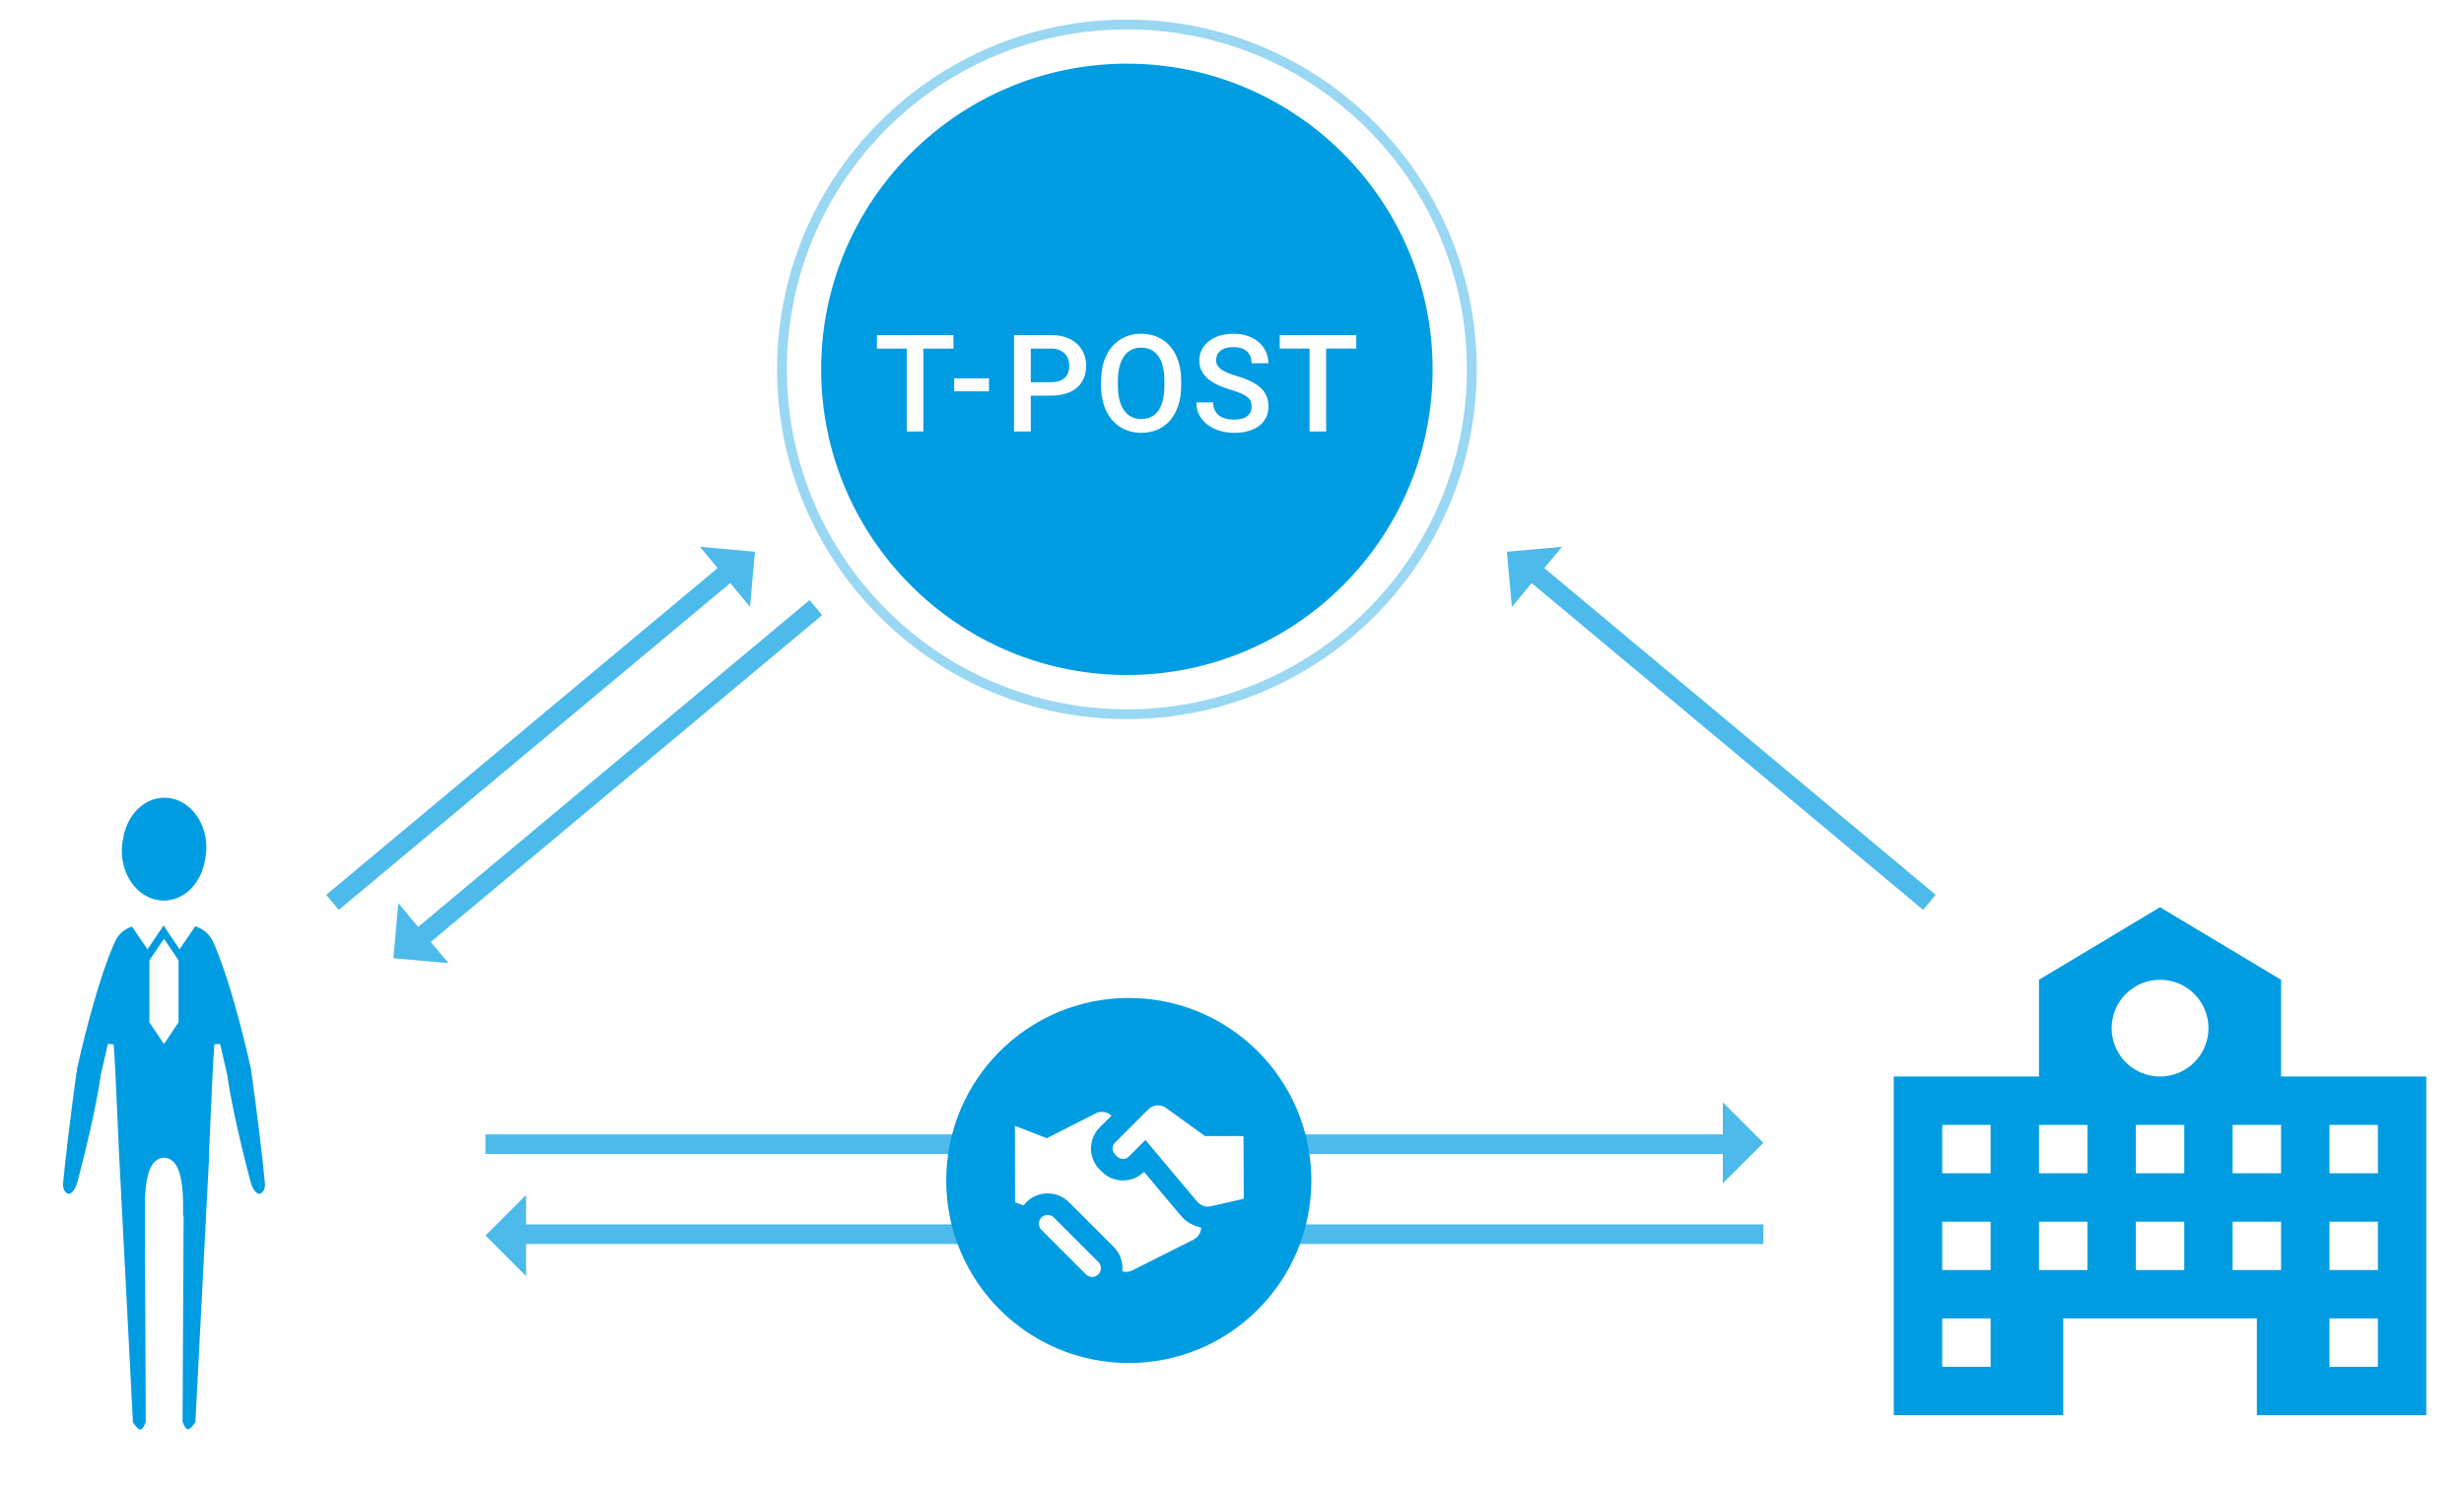 <?xml version="1.0" encoding="utf-8"?>
<!-- Generator: Adobe Illustrator 16.0.0, SVG Export Plug-In . SVG Version: 6.00 Build 0)  -->
<!DOCTYPE svg PUBLIC "-//W3C//DTD SVG 1.1//EN" "http://www.w3.org/Graphics/SVG/1.1/DTD/svg11.dtd">
<svg version="1.1" id="レイヤー_1" xmlns="http://www.w3.org/2000/svg" xmlns:xlink="http://www.w3.org/1999/xlink" x="0px"
	 y="0px" width="251.5px" height="152px" viewBox="24.5 0 251.5 152" enable-background="new 24.5 0 251.5 152"
	 xml:space="preserve">
<g id="bk">
	<rect x="-785" y="-1189" fill="#F7F7F7" width="1320" height="3452"/>
	<rect x="-834.345" y="-1189.241" fill="#FFFFFF" width="1280" height="3452"/>
	<rect x="-725" y="-1189" fill="none" width="1200" height="3451"/>
</g>
<g id="レイヤー_1_1_">
	<g>
		<path fill="#009CE2" d="M272.15,109.898h-14.822v-9.877l-12.354-7.406l-12.354,7.406v9.877h-14.824v34.568h17.298v-9.879h19.762
			v9.879h17.295V109.898L272.15,109.898z M227.682,139.531h-4.942v-4.941h4.942V139.531z M227.682,129.652h-4.942v-4.938h4.942
			V129.652z M227.682,119.775h-4.942v-4.938h4.942V119.775z M237.564,129.652h-4.943v-4.938h4.943V129.652z M237.564,119.775h-4.943
			v-4.938h4.943V119.775z M247.447,129.652h-4.943v-4.938h4.943V129.652z M247.447,119.775h-4.943v-4.938h4.943V119.775z
			 M244.975,109.898c-2.729,0-4.938-2.211-4.938-4.938c0-2.729,2.211-4.938,4.938-4.938c2.73,0,4.943,2.211,4.943,4.938
			S247.705,109.898,244.975,109.898z M257.328,129.652h-4.943v-4.938h4.943V129.652z M257.328,119.775h-4.943v-4.938h4.943V119.775z
			 M267.211,139.531h-4.941v-4.941h4.941V139.531z M267.211,129.652h-4.941v-4.938h4.941V129.652z M267.211,119.775h-4.941v-4.938
			h4.941V119.775z"/>
		<g>
			<g>
				<g>
					<g>
						<path fill="#009CE2" d="M41.216,91.938c-2.361,0-4.283-2.275-4.283-5.077c0-0.417,0.046-0.839,0.136-1.253
							c0.378-2.425,2.149-4.172,4.215-4.172c2.361,0,4.282,2.277,4.282,5.077c0,0.406-0.046,0.828-0.137,1.254
							C45.051,90.191,43.28,91.938,41.216,91.938z"/>
					</g>
					<g>
						<path fill="#009CE2" d="M38.834,145.943c-0.083,0-0.321-0.073-0.764-0.735l-1.36-26.333c-0.013-0.154-0.037-0.596-0.037-0.596
							c-0.068-1.453-0.127-2.819-0.183-4.1c-0.128-2.936-0.238-5.469-0.385-7.562l-0.591-0.049
							c-0.286,1.229-0.536,2.324-0.714,3.113l-0.021,0.055l-0.018,0.113c0,0.041-0.003,0.084-0.007,0.123
							c-0.685,4.596-2.4,10.848-2.417,10.909c-0.225,0.611-0.535,0.99-0.823,0.99c-0.141,0-0.252-0.091-0.321-0.167
							c-0.188-0.205-0.285-0.54-0.254-0.874c0.175-2.062,0.797-7.214,1.359-11.256c0.006-0.046,0.016-0.087,0.034-0.14l0.018-0.054
							l-0.002-0.057c-0.003-0.075,0.003-0.149,0.019-0.22c0.858-3.896,2.354-9.558,3.745-12.688
							c0.363-0.938,0.939-1.503,1.856-1.826l1.591,2.325l1.633-2.439l1.636,2.439l1.604-2.354c0.96,0.317,1.561,0.895,1.932,1.842
							c1.394,3.148,2.889,8.809,3.748,12.699c0.017,0.068,0.017,0.147,0.016,0.227l-0.001,0.053l0.017,0.053
							c0.016,0.045,0.029,0.09,0.036,0.14c0.562,4.032,1.185,9.187,1.36,11.253c0.031,0.336-0.065,0.671-0.252,0.876
							c-0.069,0.075-0.182,0.167-0.321,0.167c-0.289,0-0.6-0.379-0.831-1.014c-0.011-0.039-1.727-6.293-2.413-10.901
							c-0.006-0.037-0.009-0.155-0.009-0.155l-0.028-0.093c-0.163-0.715-0.72-3.142-0.72-3.142l-0.591,0.047
							c-0.144,2.039-0.251,4.486-0.375,7.322l-0.158,3.547c0.009,0.191,0.012,0.358,0.004,0.531l-1.404,27.166
							c-0.442,0.66-0.68,0.733-0.763,0.733c-0.062,0-0.276-0.058-0.543-0.771l0.104-20.981l-0.032-0.063
							c-0.018-0.035-0.025-0.08-0.024-0.133c0.077-2.849-0.244-4.602-0.981-5.359c-0.271-0.276-0.596-0.42-0.964-0.42
							c-0.368,0-0.692,0.143-0.963,0.42c-0.737,0.758-1.059,2.512-0.981,5.358c0,0.029-0.005,0.06-0.012,0.093l0.092,21.114
							C39.108,145.889,38.895,145.943,38.834,145.943z M39.749,98.043v6.321l1.489,2.224l1.487-2.224v-6.32l-1.487-2.219
							L39.749,98.043z"/>
					</g>
				</g>
			</g>
		</g>
		<g opacity="0.7">
			<polyline fill="#009CE2" points="95.938,55.82 101.561,56.326 101.054,61.949 			"/>
			<line fill="none" stroke="#009CE2" stroke-width="2" stroke-miterlimit="10" x1="58.441" y1="92.117" x2="100.453" y2="57.037"/>
		</g>
		<g opacity="0.7">
			<polyline fill="#009CE2" points="70.275,98.328 64.652,97.822 65.157,92.201 			"/>
			<line fill="none" stroke="#009CE2" stroke-width="2" stroke-miterlimit="10" x1="107.771" y1="62.031" x2="65.759" y2="97.113"/>
		</g>
		<g opacity="0.7">
			<polyline fill="#009CE2" points="183.936,55.82 178.312,56.326 178.818,61.949 			"/>
			<line fill="none" stroke="#009CE2" stroke-width="2" stroke-miterlimit="10" x1="221.432" y1="92.117" x2="179.42" y2="57.037"/>
		</g>
		<g>
			<g>
				<path fill="#009CE2" d="M139.521,68.91c-17.208,0-31.206-13.999-31.206-31.205S122.315,6.5,139.521,6.5
					c17.205,0,31.205,13.999,31.205,31.205S156.729,68.91,139.521,68.91z"/>
				
					<circle opacity="0.4" fill="none" stroke="#009CE2" stroke-miterlimit="10" enable-background="new    " cx="139.521" cy="37.705" r="35.205"/>
			</g>
			<g>
				<path fill="#FFFFFF" d="M121.818,35.583h-3.071v8.468h-1.697v-8.468h-3.043v-1.38h7.812L121.818,35.583L121.818,35.583z"/>
				<path fill="#FFFFFF" d="M125.447,39.948h-3.551v-1.326h3.551V39.948z"/>
				<path fill="#FFFFFF" d="M129.712,40.392v3.659h-1.711v-9.848h3.767c0.573,0,1.081,0.078,1.525,0.233
					c0.444,0.156,0.819,0.373,1.126,0.653c0.307,0.279,0.54,0.61,0.7,0.994c0.16,0.383,0.24,0.8,0.24,1.251
					c0,0.478-0.08,0.906-0.24,1.285c-0.16,0.379-0.394,0.699-0.7,0.96c-0.307,0.262-0.682,0.463-1.126,0.603
					c-0.444,0.14-0.952,0.209-1.525,0.209L129.712,40.392L129.712,40.392z M129.712,39.019h2.056c0.329,0,0.612-0.04,0.85-0.121
					c0.236-0.081,0.432-0.196,0.585-0.345c0.153-0.149,0.265-0.326,0.335-0.531c0.069-0.205,0.104-0.43,0.104-0.673
					c0-0.23-0.035-0.451-0.104-0.663c-0.07-0.212-0.182-0.4-0.335-0.564c-0.153-0.165-0.349-0.296-0.585-0.393
					c-0.237-0.097-0.521-0.146-0.85-0.146h-2.056V39.019z"/>
				<path fill="#FFFFFF" d="M145.059,39.384c0,0.749-0.098,1.42-0.293,2.013c-0.197,0.593-0.474,1.096-0.828,1.508
					c-0.355,0.413-0.785,0.729-1.285,0.95c-0.502,0.221-1.055,0.332-1.664,0.332c-0.604,0-1.155-0.111-1.655-0.332
					c-0.501-0.221-0.933-0.537-1.296-0.95c-0.362-0.412-0.645-0.915-0.845-1.508c-0.201-0.593-0.302-1.264-0.302-2.013v-0.5
					c0-0.748,0.101-1.42,0.302-2.016c0.2-0.595,0.479-1.1,0.838-1.515c0.359-0.415,0.789-0.732,1.291-0.954
					c0.5-0.221,1.053-0.331,1.656-0.331c0.607,0,1.164,0.11,1.668,0.331c0.502,0.222,0.933,0.539,1.291,0.954
					c0.356,0.415,0.635,0.92,0.832,1.515c0.194,0.596,0.293,1.268,0.293,2.016v0.5H145.059z M143.348,38.87
					c0-0.55-0.053-1.036-0.158-1.457c-0.104-0.422-0.26-0.774-0.463-1.059s-0.453-0.5-0.748-0.646s-0.629-0.22-1.004-0.22
					c-0.365,0-0.695,0.073-0.988,0.22s-0.541,0.362-0.745,0.646c-0.205,0.284-0.363,0.637-0.476,1.059
					c-0.108,0.421-0.164,0.907-0.164,1.457v0.514c0,0.551,0.056,1.037,0.164,1.461c0.11,0.424,0.271,0.779,0.479,1.065
					c0.208,0.286,0.459,0.503,0.755,0.649c0.295,0.146,0.625,0.22,0.989,0.22c0.759,0,1.342-0.288,1.748-0.865
					c0.408-0.577,0.611-1.421,0.611-2.53V38.87L143.348,38.87z"/>
				<path fill="#FFFFFF" d="M152.256,41.515c0-0.198-0.029-0.375-0.088-0.531c-0.059-0.155-0.165-0.299-0.32-0.429
					c-0.156-0.131-0.369-0.256-0.644-0.376c-0.272-0.119-0.623-0.244-1.052-0.375c-0.469-0.14-0.901-0.3-1.299-0.48
					c-0.396-0.181-0.737-0.39-1.023-0.629c-0.287-0.239-0.512-0.514-0.674-0.825s-0.243-0.667-0.243-1.068
					c0-0.396,0.085-0.762,0.254-1.096s0.406-0.622,0.713-0.866c0.308-0.243,0.675-0.433,1.103-0.567
					c0.431-0.136,0.902-0.203,1.422-0.203c0.556,0,1.054,0.08,1.494,0.24c0.441,0.16,0.814,0.378,1.119,0.652
					c0.306,0.275,0.537,0.594,0.699,0.957c0.162,0.363,0.244,0.75,0.244,1.16h-1.705c0-0.239-0.037-0.459-0.111-0.659
					c-0.074-0.201-0.188-0.375-0.342-0.521s-0.347-0.26-0.58-0.341c-0.233-0.082-0.513-0.122-0.832-0.122
					c-0.304,0-0.562,0.034-0.785,0.102c-0.222,0.067-0.403,0.162-0.551,0.284c-0.146,0.121-0.256,0.266-0.324,0.433
					c-0.069,0.167-0.104,0.347-0.104,0.541c0,0.365,0.173,0.67,0.519,0.913s0.871,0.469,1.58,0.676
					c0.555,0.163,1.033,0.343,1.438,0.541c0.405,0.199,0.742,0.423,1.012,0.674c0.269,0.25,0.47,0.531,0.601,0.845
					c0.129,0.313,0.193,0.666,0.193,1.059c0,0.415-0.08,0.788-0.244,1.119c-0.166,0.332-0.399,0.613-0.705,0.846
					c-0.305,0.232-0.672,0.41-1.104,0.534S151,44.19,150.468,44.19c-0.474,0-0.94-0.064-1.399-0.193
					c-0.459-0.128-0.873-0.322-1.236-0.581c-0.365-0.26-0.659-0.583-0.884-0.971c-0.224-0.388-0.334-0.844-0.334-1.366h1.712
					c0,0.311,0.055,0.578,0.165,0.801c0.108,0.224,0.262,0.406,0.452,0.548c0.191,0.143,0.418,0.246,0.681,0.312
					c0.263,0.065,0.544,0.098,0.847,0.098c0.596,0,1.043-0.12,1.344-0.361C152.109,42.236,152.256,41.911,152.256,41.515z"/>
				<path fill="#FFFFFF" d="M162.932,35.583h-3.072v8.468h-1.695v-8.468h-3.043v-1.38h7.812v1.38H162.932z"/>
			</g>
		</g>
		<g opacity="0.7">
			<polyline fill="#009CE2" points="200.346,112.525 204.488,116.668 200.346,120.811 			"/>
			
				<line fill="none" stroke="#009CE2" stroke-width="2" stroke-miterlimit="10" x1="74.053" y1="116.803" x2="203.32" y2="116.803"/>
		</g>
		<g opacity="0.7">
			<polyline fill="#009CE2" points="78.195,130.271 74.053,126.131 78.195,121.988 			"/>
			
				<line fill="none" stroke="#009CE2" stroke-width="2" stroke-miterlimit="10" x1="204.488" y1="125.994" x2="75.219" y2="125.994"/>
		</g>
		<circle fill="#009CE2" cx="139.714" cy="120.512" r="18.634"/>
		<g>
			<g>
				<g>
					<path fill="#FFFFFF" d="M139.447,129.838c-0.135,0-0.268-0.021-0.396-0.059c0.096-0.916-0.22-1.831-0.89-2.502l-4.542-4.541
						c-0.583-0.584-1.359-0.905-2.186-0.905c-0.833,0-1.611,0.323-2.191,0.909c-0.099,0.099-0.19,0.203-0.274,0.314l-0.858-0.316
						l-0.018-7.805l2.911,1.129l0.336,0.136l5.013-2.541c0.198-0.101,0.412-0.151,0.634-0.151c0.363,0,0.708,0.139,0.968,0.387
						l-1.198,1.198c-0.576,0.573-0.895,1.341-0.895,2.159c0,0.814,0.317,1.583,0.895,2.159l0.207,0.207
						c0.573,0.575,1.341,0.895,2.159,0.895c0.812,0,1.575-0.313,2.147-0.886l3.739,4.459c0.544,0.645,1.28,1.072,2.091,1.227
						c-0.01,0.51-0.297,0.996-0.775,1.236l-6.247,3.141C139.879,129.787,139.667,129.838,139.447,129.838z"/>
				</g>
				<g>
					<path fill="#FFFFFF" d="M147.771,123.175c-0.071,0-0.145-0.007-0.213-0.018c-0.336-0.05-0.645-0.222-0.861-0.484l-5.285-6.297
						l-1.686,1.687c-0.162,0.16-0.377,0.25-0.604,0.25s-0.442-0.09-0.604-0.252l-0.208-0.207c-0.331-0.332-0.331-0.875,0.003-1.211
						l3.39-3.39c0.265-0.265,0.617-0.41,0.995-0.41c0.297,0,0.581,0.093,0.823,0.267l3.979,2.871h3.921l0.03,6.396l-3.375,0.77
						C147.979,123.164,147.876,123.175,147.771,123.175z"/>
				</g>
				<g>
					<path fill="#FFFFFF" d="M135.975,130.359c-0.239,0-0.463-0.092-0.631-0.26l-4.544-4.545c-0.264-0.264-0.336-0.652-0.187-0.994
						c0.046-0.103,0.108-0.192,0.187-0.271c0.17-0.168,0.396-0.264,0.634-0.264c0.237,0,0.462,0.096,0.633,0.266l4.54,4.539
						c0.207,0.208,0.298,0.494,0.248,0.785c-0.03,0.185-0.116,0.35-0.248,0.48C136.437,130.268,136.212,130.359,135.975,130.359z"/>
				</g>
			</g>
		</g>
	</g>
</g>
<g id="レイヤー_5" display="none">
	<rect x="-175" y="-34" display="inline" opacity="0.61" fill="#FF00FF" enable-background="new    " width="466" height="36"/>
</g>
<g id="FRAME" display="none">
	<g display="inline">
		<path fill="#FFFFFF" d="M535-1189v6000H-785v-6000H535 M735-1389H535H-785h-200v200v6000v200h200H535h200v-200v-6000V-1389
			L735-1389z"/>
	</g>
</g>
</svg>
